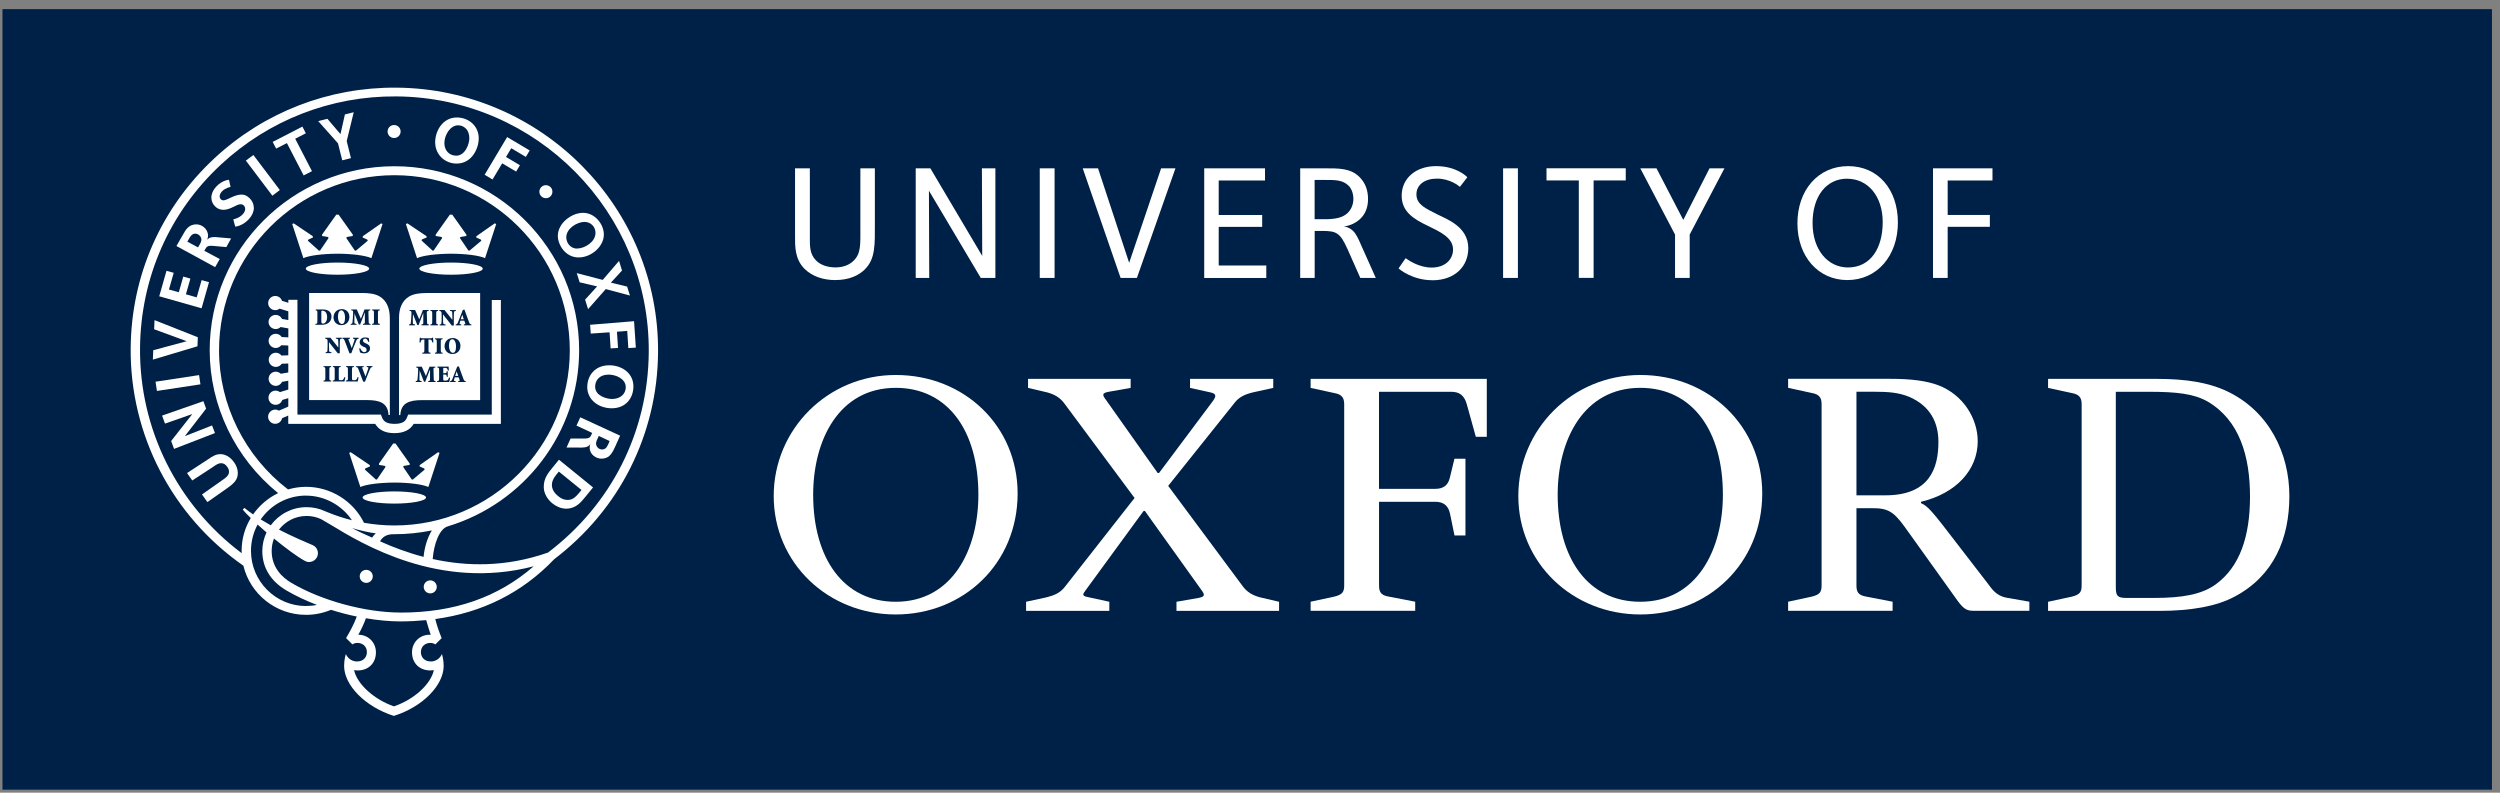 <svg xmlns="http://www.w3.org/2000/svg" width="205" height="65" viewBox="0 0 205 65" fill="none"><rect x="0" y="0" width="205" height="65" fill="#808080" stroke="none"/><g clip-path="url(#clip0_632_316)"><path d="M204.34 0.751H0.202V64.751H204.34V0.751Z" fill="#002147"></path><path d="M70.933 22.077C70.433 22.576 69.648 22.965 68.477 22.965C67.517 22.965 66.601 22.668 65.978 22.051C65.167 21.241 65.194 20.217 65.194 19.329V13.803H66.408V19.465C66.408 20.152 66.382 20.826 66.921 21.364C67.285 21.727 67.85 21.928 68.513 21.928C69.174 21.928 69.674 21.701 69.999 21.377C70.608 20.769 70.551 20.082 70.551 18.559V13.803H71.739V18.371C71.739 20.042 71.792 21.215 70.928 22.077H70.933Z" fill="white"></path><path d="M80.424 22.79L76.172 15.636L76.198 22.79H75.089V13.803H76.29L80.543 20.987L80.516 13.803H81.621V22.79H80.42H80.424Z" fill="white"></path><path d="M85.26 22.79V13.803H86.475V22.79H85.26Z" fill="white"></path><path d="M93.226 22.79H91.889L88.785 13.803H90.039L92.591 21.552L95.212 13.803H96.387L93.226 22.79Z" fill="white"></path><path d="M98.746 22.79V13.803H103.731V14.8H99.934V17.631H103.499V18.603H99.934V21.771H103.836V22.794H98.746V22.79Z" fill="white"></path><path d="M111.544 22.79L110.505 20.445C109.882 19.058 109.584 18.935 108.369 18.935H107.804V22.79H106.616V13.803H108.615C109.816 13.803 110.75 13.79 111.478 14.516C111.925 14.962 112.179 15.553 112.179 16.31C112.179 16.931 112.004 17.456 111.627 17.859C111.302 18.209 110.776 18.506 110.18 18.572C110.478 18.585 110.772 18.76 110.952 18.935C111.224 19.206 111.412 19.635 111.653 20.191L112.815 22.79H111.544ZM110.583 15.229C110.097 14.743 109.461 14.757 108.733 14.757H107.799V17.977H108.22C109.084 17.977 109.961 18.003 110.531 17.439C110.816 17.154 110.978 16.739 110.978 16.305C110.978 15.82 110.79 15.43 110.588 15.229H110.583Z" fill="white"></path><path d="M117.449 22.978C115.853 22.978 114.788 22.116 114.683 22.007L115.261 21.171C115.424 21.28 116.3 21.941 117.397 21.941C118.493 21.941 119.15 21.28 119.15 20.458C119.15 19.473 118.045 18.988 117.076 18.515C115.928 17.964 114.937 17.369 114.937 16.047C114.937 14.621 116.099 13.623 117.756 13.623C119.413 13.623 120.242 14.446 120.321 14.538L119.711 15.321C119.606 15.225 118.887 14.647 117.835 14.647C116.849 14.647 116.147 15.133 116.147 15.942C116.147 16.791 116.945 17.106 117.835 17.566C118.633 17.968 120.4 18.585 120.4 20.353C120.4 21.836 119.308 22.983 117.445 22.983L117.449 22.978Z" fill="white"></path><path d="M123.254 22.79V13.803H124.468V22.79H123.254Z" fill="white"></path><path d="M130.676 14.796V22.786H129.462V14.796H126.814V13.799H133.311V14.796H130.676Z" fill="white"></path><path d="M138.555 19.233V22.79H137.353V19.233L134.504 13.803H135.832L138.029 18.034L140.181 13.803H141.405L138.555 19.233Z" fill="white"></path><path d="M151.479 22.965C149.103 22.965 147.389 21.04 147.389 18.314C147.389 15.588 149.09 13.623 151.55 13.623C154.009 13.623 155.627 15.536 155.627 18.248C155.627 20.961 153.939 22.965 151.479 22.965ZM151.466 14.652C149.752 14.652 148.63 16.096 148.63 18.292C148.63 20.488 149.884 21.932 151.532 21.932C153.409 21.932 154.382 20.327 154.382 18.213C154.382 16.1 153.181 14.656 151.466 14.656V14.652Z" fill="white"></path><path d="M159.709 14.796V17.627H163.168V18.598H159.709V22.79H158.507V13.803H163.383V14.8H159.709V14.796Z" fill="white"></path><path d="M83.445 40.458C83.445 46.216 79.004 50.386 73.445 50.386C67.886 50.386 63.444 46.164 63.444 40.673C63.444 35.181 67.894 30.749 73.445 30.749C79.109 30.749 83.445 34.967 83.445 40.463V40.458ZM80.227 40.563C80.227 35.339 77.737 31.803 73.449 31.803C68.797 31.803 66.68 36.078 66.68 40.563C66.68 45.792 69.166 49.345 73.449 49.345C78.11 49.345 80.227 45.061 80.227 40.563Z" fill="white"></path><path d="M144.504 40.458C144.504 46.216 140.059 50.386 134.504 50.386C128.949 50.386 124.503 46.164 124.503 40.673C124.503 35.181 128.949 30.749 134.504 30.749C140.164 30.749 144.504 34.967 144.504 40.463V40.458ZM141.277 40.563C141.277 35.339 138.792 31.803 134.504 31.803C129.848 31.803 127.73 36.078 127.73 40.563C127.73 45.792 130.216 49.345 134.504 49.345C139.16 49.345 141.277 45.061 141.277 40.563Z" fill="white"></path><path d="M152.229 40.616H154.61C158.209 40.616 158.95 38.41 158.95 36.24C158.95 34.617 158.262 33.287 156.57 32.547C155.666 32.175 154.82 32.123 153.658 32.123H152.229V40.616ZM156.57 43.744C155.456 42.151 155.035 41.675 153.658 41.675H152.229V48.019C152.229 48.548 152.387 48.811 153.023 48.92L155.193 49.34V50.084H146.626V49.34L148.581 48.92C149.217 48.758 149.371 48.548 149.371 48.019V33.129C149.371 32.6 149.165 32.333 148.581 32.228L146.626 31.803V31.064H154.982C156.732 31.064 157.946 31.222 158.95 31.593C161.011 32.386 162.173 34.346 162.173 36.183C162.173 38.511 160.428 40.454 157.521 41.145V41.255C158.104 41.517 158.42 41.893 160.485 44.589L163.128 48.019C163.497 48.548 163.922 48.92 164.606 49.025L166.408 49.34V50.084H161.809C161.278 50.084 161.011 49.922 160.537 49.283L156.57 43.74V43.744Z" fill="white"></path><path d="M119.269 37.614H120.167V43.906H119.269L118.896 42.099C118.743 41.412 118.317 41.145 117.682 41.145H113.082V48.019C113.082 48.548 113.24 48.811 113.872 48.92L116.046 49.34V50.084H107.471V49.34L109.426 48.92C110.066 48.758 110.224 48.548 110.224 48.019V33.134C110.224 32.604 110.009 32.337 109.426 32.232L107.471 31.808V31.069H121.917V35.816H121.018L120.273 33.134C120.062 32.386 119.637 32.127 119.001 32.127H113.078V40.086H117.677C118.313 40.086 118.738 39.837 118.892 39.154L119.264 37.619L119.269 37.614Z" fill="white"></path><path d="M167.942 50.089V49.345L169.898 48.925C170.533 48.763 170.695 48.553 170.695 48.023V33.134C170.695 32.604 170.485 32.337 169.898 32.232L167.942 31.808V31.069H176.886C179.319 31.069 181.064 31.384 182.489 32.022C186.088 33.667 187.728 37.199 187.728 40.673C187.728 44.147 186.461 47.223 183.234 48.925C181.752 49.717 179.692 50.093 176.996 50.093H167.947L167.942 50.089ZM173.497 32.127V48.177C173.497 48.868 173.655 49.03 174.343 49.03H176.671C178.894 49.03 180.534 48.763 181.695 47.914C183.655 46.483 184.501 44.011 184.501 40.725C184.501 37.439 183.655 34.455 181.012 32.919C179.894 32.285 178.469 32.127 176.25 32.127H173.501H173.497Z" fill="white"></path><path d="M90.964 49.345V50.089H84.138V49.345L85.83 48.977C86.466 48.815 86.944 48.61 87.316 48.124L93.034 40.834L87.316 33.134C86.944 32.604 86.466 32.337 85.883 32.18L84.3 31.808V31.069H92.713V31.808L90.912 32.127C90.333 32.232 90.385 32.39 90.705 32.814L94.932 38.787H95.041L99.43 32.919C99.75 32.495 99.75 32.285 99.272 32.18L97.584 31.808V31.069H104.406V31.808L102.718 32.18C102.082 32.337 101.605 32.552 101.236 33.029L95.791 39.841L101.868 48.023C102.24 48.553 102.718 48.815 103.301 48.977L104.884 49.345V50.089H96.471V49.345L98.277 49.03C98.851 48.92 98.799 48.763 98.487 48.339L93.88 41.898H93.774L89.066 48.339C88.746 48.763 88.693 48.868 89.276 48.977L90.973 49.345H90.964Z" fill="white"></path><path d="M40.326 24.584V33.996H33.469L33.377 34.227C33.268 34.503 33.066 34.757 32.352 34.757C31.637 34.757 31.435 34.503 31.326 34.227L31.233 33.996H24.39V24.584H23.644V24.829L23.123 24.667C23.048 24.435 22.829 24.269 22.57 24.269C22.25 24.269 21.987 24.531 21.987 24.851C21.987 25.17 22.25 25.433 22.57 25.433C22.706 25.433 22.825 25.385 22.925 25.31L23.644 25.529V26.247L23.127 26.155C23.039 25.967 22.855 25.831 22.632 25.822C22.312 25.809 22.035 26.054 22.022 26.373C22.005 26.693 22.255 26.964 22.575 26.982C22.746 26.991 22.899 26.925 23.009 26.815L23.644 26.929V27.664L23.101 27.638C22.996 27.476 22.816 27.371 22.61 27.371C22.29 27.371 22.027 27.634 22.027 27.953C22.027 28.273 22.29 28.535 22.61 28.535C22.798 28.535 22.96 28.443 23.066 28.308L23.64 28.334V29.134L23.079 29.156C22.974 29.016 22.807 28.924 22.619 28.924C22.299 28.924 22.035 29.187 22.035 29.506C22.035 29.826 22.299 30.088 22.619 30.088C22.825 30.088 23 29.983 23.105 29.826L23.64 29.808V30.543L23.022 30.648C22.917 30.543 22.772 30.478 22.61 30.478C22.29 30.478 22.027 30.74 22.027 31.06C22.027 31.379 22.29 31.642 22.61 31.642C22.842 31.642 23.039 31.506 23.131 31.309L23.64 31.221V31.944L22.952 32.154C22.855 32.079 22.733 32.031 22.597 32.031C22.277 32.031 22.014 32.289 22.014 32.613C22.014 32.937 22.277 33.195 22.597 33.195C22.855 33.195 23.07 33.029 23.149 32.797L23.64 32.648V33.339L22.873 33.672C22.776 33.615 22.667 33.58 22.544 33.589C22.224 33.602 21.974 33.873 21.983 34.193C21.996 34.512 22.268 34.766 22.588 34.752C22.86 34.739 23.079 34.547 23.131 34.293L23.636 34.074V34.757H30.764C31.067 35.26 31.58 35.518 32.343 35.518C33.106 35.518 33.623 35.256 33.925 34.757H41.072V24.602H40.326V24.584Z" fill="white"></path><path d="M27.674 22.527C29.109 22.527 30.273 22.304 30.273 22.029C30.273 21.753 29.109 21.53 27.674 21.53C26.238 21.53 25.074 21.753 25.074 22.029C25.074 22.304 26.238 22.527 27.674 22.527Z" fill="white"></path><path d="M31.251 18.318L29.752 19.368L29.738 19.473L30.094 19.635C30.164 19.67 30.164 19.727 30.129 19.762L29.186 20.554L29.094 20.545L28.428 19.565C28.384 19.5 28.397 19.438 28.48 19.425L28.927 19.351V19.237L27.766 17.601H27.573L26.411 19.237V19.351L26.858 19.425C26.937 19.438 26.954 19.504 26.911 19.565L26.244 20.545L26.152 20.554L25.271 19.762C25.236 19.727 25.236 19.67 25.306 19.635L25.661 19.473L25.648 19.368L24.087 18.318L23.96 18.366L24.876 21.167C25.341 20.957 26.411 20.812 27.665 20.804C28.919 20.808 29.988 20.957 30.453 21.167L31.369 18.366L31.242 18.318H31.251Z" fill="white"></path><path d="M32.334 41.294C33.77 41.294 34.934 41.071 34.934 40.795C34.934 40.52 33.77 40.296 32.334 40.296C30.898 40.296 29.734 40.52 29.734 40.795C29.734 41.071 30.898 41.294 32.334 41.294Z" fill="white"></path><path d="M35.916 37.085L34.416 38.139L34.403 38.244L34.758 38.402C34.829 38.437 34.829 38.493 34.794 38.529L33.851 39.325L33.759 39.316L33.092 38.336C33.049 38.27 33.062 38.209 33.145 38.196L33.592 38.122V38.008L32.43 36.367H32.242L31.08 38.008V38.122L31.527 38.196C31.606 38.209 31.624 38.275 31.58 38.336L30.913 39.316L30.826 39.325L29.945 38.529C29.91 38.493 29.91 38.437 29.98 38.402L30.335 38.244L30.322 38.139L28.761 37.085L28.634 37.133L29.55 39.933C30.015 39.723 31.084 39.579 32.338 39.57C33.592 39.574 34.662 39.723 35.127 39.933L36.043 37.133L35.916 37.085Z" fill="white"></path><path d="M36.986 22.527C38.422 22.527 39.586 22.304 39.586 22.029C39.586 21.753 38.422 21.53 36.986 21.53C35.55 21.53 34.386 21.753 34.386 22.029C34.386 22.304 35.55 22.527 36.986 22.527Z" fill="white"></path><path d="M40.563 18.318L39.064 19.368L39.051 19.473L39.406 19.635C39.476 19.67 39.476 19.727 39.441 19.762L38.498 20.554L38.41 20.545L37.744 19.565C37.7 19.5 37.713 19.438 37.797 19.425L38.244 19.351V19.237L37.082 17.601H36.889L35.727 19.237V19.351L36.175 19.425C36.253 19.438 36.271 19.504 36.227 19.565L35.561 20.545L35.473 20.554L34.592 19.749C34.557 19.714 34.557 19.657 34.627 19.622L34.986 19.473L34.973 19.368L33.408 18.318L33.281 18.366L34.197 21.167C34.662 20.957 35.732 20.812 36.986 20.804C38.239 20.808 39.309 20.957 39.774 21.167L40.69 18.366L40.563 18.318Z" fill="white"></path><path d="M32.316 11.318C32.612 11.318 32.851 11.079 32.851 10.784C32.851 10.489 32.612 10.25 32.316 10.25C32.021 10.25 31.782 10.489 31.782 10.784C31.782 11.079 32.021 11.318 32.316 11.318Z" fill="white"></path><path d="M44.763 16.253C45.059 16.253 45.298 16.014 45.298 15.719C45.298 15.424 45.059 15.185 44.763 15.185C44.468 15.185 44.228 15.424 44.228 15.719C44.228 16.014 44.468 16.253 44.763 16.253Z" fill="white"></path><path d="M26.446 25.476C26.402 25.476 26.376 25.481 26.363 25.49C26.354 25.49 26.349 25.538 26.349 25.586V26.33C26.349 26.5 26.393 26.535 26.485 26.535C26.652 26.535 26.823 26.352 26.823 26.01C26.823 25.595 26.613 25.476 26.446 25.476Z" fill="white"></path><path d="M28.033 26.566C28.2 26.566 28.292 26.404 28.292 26.054C28.292 25.665 28.151 25.45 27.985 25.45C27.836 25.45 27.713 25.621 27.713 25.958C27.713 26.308 27.845 26.566 28.033 26.566Z" fill="white"></path><path d="M31.961 26.05C31.961 25.271 31.698 24.641 31.124 24.304C30.764 24.094 30.278 24.024 29.681 24.024H25.346V32.805H30.067C31.159 32.805 31.803 33.05 31.86 34.031H31.966V26.05H31.961ZM28.761 26.557C28.853 26.549 28.892 26.531 28.901 26.457C28.91 26.395 28.923 26.295 28.932 26.12L28.954 25.73C28.967 25.485 28.954 25.463 28.8 25.45V25.376H29.256L29.594 26.142L29.892 25.376H30.361V25.45C30.212 25.463 30.208 25.472 30.212 25.673L30.23 26.321C30.234 26.535 30.238 26.54 30.379 26.557V26.632H29.769V26.557C29.914 26.544 29.923 26.54 29.918 26.321V25.638H29.905L29.532 26.61H29.427L29.072 25.708L29.059 26.137C29.055 26.303 29.059 26.395 29.059 26.457C29.068 26.531 29.107 26.549 29.234 26.557V26.632H28.756V26.557H28.761ZM29.861 28.46L29.831 28.447C29.673 28.373 29.493 28.272 29.493 28.067C29.493 27.848 29.651 27.669 29.958 27.669C30.019 27.669 30.081 27.677 30.137 27.69C30.181 27.704 30.212 27.708 30.238 27.717C30.247 27.791 30.26 27.887 30.282 28.019L30.199 28.032C30.155 27.905 30.089 27.765 29.936 27.765C29.835 27.765 29.765 27.839 29.765 27.931C29.765 28.023 29.839 28.084 29.966 28.141L30.01 28.159C30.19 28.242 30.343 28.338 30.343 28.566C30.343 28.802 30.151 28.977 29.852 28.977C29.774 28.977 29.695 28.959 29.642 28.946C29.585 28.929 29.546 28.911 29.519 28.898C29.502 28.811 29.48 28.706 29.453 28.574L29.537 28.548C29.576 28.662 29.69 28.876 29.883 28.876C29.984 28.876 30.063 28.811 30.063 28.684C30.063 28.57 29.988 28.509 29.87 28.452L29.861 28.46ZM28.585 27.874C28.62 27.984 28.774 28.364 28.844 28.552C28.905 28.386 29.028 28.019 29.059 27.927C29.098 27.809 29.09 27.787 29.002 27.778H28.945V27.695H29.414V27.769C29.305 27.782 29.278 27.791 29.199 27.971C29.186 27.997 28.949 28.574 28.805 28.968H28.656C28.52 28.618 28.34 28.141 28.27 27.957C28.208 27.791 28.169 27.782 28.073 27.769V27.695H28.699V27.769L28.634 27.778C28.564 27.787 28.564 27.804 28.581 27.87L28.585 27.874ZM28.024 25.345C28.379 25.345 28.651 25.603 28.651 25.988C28.651 26.404 28.366 26.662 27.994 26.662C27.603 26.662 27.349 26.378 27.349 26.023C27.349 25.708 27.56 25.35 28.02 25.35L28.024 25.345ZM25.867 26.632V26.557C26.008 26.544 26.025 26.531 26.025 26.321V25.682C26.025 25.472 26.012 25.459 25.885 25.45V25.376H26.45C26.687 25.376 26.889 25.424 27.016 25.547C27.108 25.634 27.183 25.778 27.183 25.945C27.183 26.426 26.814 26.636 26.367 26.636H25.867V26.632ZM27.156 30.097C27.02 30.11 27.007 30.123 27.007 30.333V30.972C27.007 31.182 27.02 31.195 27.156 31.208V31.283H26.529V31.208C26.665 31.195 26.678 31.182 26.678 30.972V30.333C26.678 30.123 26.661 30.11 26.529 30.097V30.023H27.156V30.097ZM27.187 28.955H26.705V28.881C26.788 28.876 26.84 28.85 26.849 28.78C26.858 28.719 26.863 28.614 26.863 28.408V28.054C26.863 27.909 26.863 27.887 26.819 27.831C26.788 27.791 26.74 27.778 26.67 27.769V27.695H27.099L27.744 28.5V28.242C27.744 28.036 27.735 27.931 27.73 27.87C27.722 27.804 27.669 27.778 27.542 27.769V27.695H28.037V27.769C27.941 27.769 27.888 27.8 27.88 27.87C27.871 27.931 27.862 28.036 27.862 28.242V28.968H27.695L26.976 28.054V28.408C26.976 28.614 26.985 28.719 26.99 28.78C26.998 28.846 27.051 28.872 27.178 28.881V28.955H27.187ZM28.244 31.278H27.283V31.204C27.432 31.191 27.446 31.178 27.446 30.968V30.329C27.446 30.119 27.432 30.106 27.301 30.093V30.018H27.932V30.093C27.792 30.106 27.779 30.119 27.779 30.329V30.994C27.779 31.095 27.779 31.143 27.818 31.16C27.849 31.178 27.893 31.178 27.954 31.178C28.015 31.178 28.099 31.173 28.138 31.121C28.169 31.086 28.204 31.033 28.235 30.928L28.318 30.941C28.305 31.016 28.265 31.217 28.248 31.278H28.244ZM29.326 31.278H28.366V31.204C28.515 31.191 28.529 31.178 28.529 30.968V30.329C28.529 30.119 28.511 30.106 28.384 30.093V30.018H29.015V30.093C28.875 30.106 28.862 30.119 28.862 30.329V30.994C28.862 31.095 28.866 31.143 28.901 31.16C28.932 31.178 28.976 31.178 29.037 31.178C29.098 31.178 29.182 31.173 29.226 31.121C29.256 31.086 29.291 31.033 29.322 30.928L29.405 30.941C29.392 31.016 29.353 31.217 29.335 31.278H29.326ZM30.541 30.097C30.431 30.11 30.405 30.119 30.326 30.298C30.313 30.325 30.076 30.902 29.931 31.296H29.782C29.646 30.946 29.467 30.469 29.396 30.285C29.331 30.119 29.296 30.11 29.199 30.097V30.023H29.826V30.097L29.76 30.106C29.69 30.114 29.69 30.132 29.712 30.198C29.747 30.307 29.901 30.688 29.971 30.876C30.032 30.709 30.155 30.342 30.186 30.25C30.225 30.132 30.216 30.11 30.129 30.101H30.072V30.018H30.541V30.093V30.097ZM31.142 25.45C31.006 25.463 30.992 25.477 30.992 25.682V26.321C30.992 26.531 31.006 26.544 31.142 26.557V26.632H30.515V26.557C30.65 26.544 30.664 26.531 30.664 26.321V25.682C30.664 25.472 30.646 25.459 30.515 25.45V25.376H31.142V25.45Z" fill="white"></path><path d="M37.902 25.813L37.779 26.181H38.029L37.906 25.813H37.902Z" fill="white"></path><path d="M36.815 28.325C36.815 28.675 36.946 28.933 37.135 28.933C37.301 28.933 37.393 28.771 37.393 28.421C37.393 28.032 37.253 27.817 37.086 27.817C36.937 27.817 36.815 27.988 36.815 28.325Z" fill="white"></path><path d="M37.446 30.46L37.323 30.828H37.573L37.45 30.46H37.446Z" fill="white"></path><path d="M35 24.028C34.403 24.028 33.917 24.098 33.557 24.308C32.983 24.645 32.72 25.275 32.72 26.054V34.035H32.825C32.882 33.055 33.526 32.81 34.618 32.81H39.371V24.028H35.004H35ZM36.021 25.42H36.451L37.095 26.225V25.966C37.095 25.761 37.086 25.656 37.082 25.595C37.073 25.529 37.021 25.503 36.894 25.498V25.424H37.389V25.498C37.292 25.498 37.24 25.529 37.231 25.595C37.222 25.656 37.214 25.761 37.214 25.966V26.693H37.047L36.328 25.778V26.133C36.328 26.334 36.337 26.444 36.346 26.505C36.354 26.57 36.407 26.597 36.534 26.605V26.68H36.052V26.605C36.135 26.605 36.188 26.575 36.196 26.505C36.205 26.444 36.214 26.338 36.214 26.133V25.778C36.214 25.634 36.21 25.612 36.17 25.555C36.139 25.516 36.091 25.503 36.026 25.494V25.42H36.021ZM37.757 28.355C37.757 28.771 37.472 29.029 37.1 29.029C36.709 29.029 36.455 28.745 36.455 28.39C36.455 28.076 36.666 27.717 37.126 27.717C37.481 27.717 37.757 27.975 37.757 28.36V28.355ZM36.293 28.924V28.999H35.666V28.924C35.802 28.911 35.815 28.898 35.815 28.688V28.049C35.815 27.839 35.797 27.826 35.666 27.817V27.743H36.293V27.817C36.157 27.831 36.144 27.844 36.144 28.049V28.688C36.144 28.898 36.161 28.911 36.293 28.924ZM35.293 26.601C35.429 26.588 35.442 26.575 35.442 26.365V25.726C35.442 25.516 35.425 25.503 35.293 25.494V25.42H35.92V25.494C35.784 25.507 35.771 25.52 35.771 25.726V26.365C35.771 26.575 35.789 26.588 35.92 26.601V26.675H35.293V26.601ZM35.306 28.924V28.999H34.627V28.924C34.78 28.911 34.798 28.898 34.798 28.688V27.839H34.767C34.636 27.839 34.583 27.861 34.552 27.896C34.53 27.922 34.504 27.975 34.482 28.084H34.399C34.408 27.922 34.416 27.787 34.421 27.691H34.482C34.513 27.734 34.53 27.739 34.583 27.739H35.359C35.407 27.739 35.42 27.726 35.451 27.691H35.513C35.513 27.774 35.526 27.936 35.534 28.08H35.451C35.42 27.971 35.403 27.918 35.372 27.887C35.342 27.852 35.276 27.839 35.184 27.839H35.136V28.688C35.136 28.898 35.153 28.911 35.315 28.92L35.306 28.924ZM34.022 26.675H33.544V26.601C33.636 26.592 33.675 26.575 33.684 26.5C33.693 26.439 33.706 26.338 33.715 26.163L33.737 25.774C33.75 25.529 33.737 25.507 33.583 25.494V25.42H34.039L34.381 26.185L34.679 25.42H35.149V25.494C35 25.507 34.991 25.516 35 25.717L35.017 26.365C35.022 26.579 35.026 26.584 35.166 26.601V26.675H34.561V26.601C34.706 26.588 34.715 26.584 34.71 26.365V25.682H34.697L34.324 26.654H34.219L33.864 25.752L33.851 26.181C33.846 26.347 33.846 26.439 33.851 26.5C33.86 26.57 33.899 26.588 34.026 26.601V26.675H34.022ZM35.723 31.322H35.114V31.248C35.258 31.235 35.267 31.23 35.263 31.011V30.329H35.249L34.872 31.3H34.767L34.412 30.399H34.408L34.395 30.828C34.39 30.994 34.395 31.086 34.395 31.147C34.403 31.217 34.443 31.235 34.57 31.248V31.322H34.092V31.248C34.184 31.239 34.224 31.221 34.232 31.147C34.241 31.086 34.254 30.985 34.263 30.81L34.285 30.421C34.298 30.176 34.285 30.154 34.132 30.141V30.066H34.587L34.925 30.832L35.223 30.066H35.697V30.141C35.548 30.154 35.543 30.163 35.548 30.364L35.565 31.011C35.569 31.226 35.574 31.23 35.714 31.248V31.322H35.723ZM36.828 31.322H35.841V31.248C35.99 31.235 36.008 31.221 36.008 31.011V30.373C36.008 30.163 35.99 30.149 35.863 30.136V30.062H36.784C36.784 30.097 36.797 30.237 36.806 30.381H36.723C36.705 30.294 36.683 30.237 36.652 30.206C36.622 30.176 36.556 30.163 36.455 30.163H36.424C36.35 30.163 36.346 30.163 36.346 30.228V30.6H36.442C36.609 30.6 36.613 30.587 36.635 30.443H36.718V30.898H36.635C36.617 30.727 36.609 30.714 36.442 30.714H36.346V31.029C36.346 31.13 36.346 31.178 36.385 31.195C36.416 31.213 36.459 31.213 36.521 31.213C36.6 31.213 36.683 31.2 36.727 31.156C36.758 31.121 36.793 31.051 36.823 30.955L36.907 30.968C36.898 31.064 36.854 31.261 36.837 31.313L36.828 31.322ZM38.187 31.322H37.578V31.248L37.635 31.239C37.705 31.23 37.709 31.208 37.683 31.138L37.612 30.941H37.292L37.236 31.13C37.209 31.213 37.209 31.23 37.301 31.243H37.358V31.326H36.907V31.252C37.008 31.239 37.034 31.23 37.1 31.068L37.49 30.066L37.626 30.04L37.757 30.408C37.84 30.64 37.924 30.867 37.998 31.064C38.06 31.23 38.095 31.243 38.191 31.252V31.326L38.187 31.322ZM38.643 26.675H38.033V26.601L38.095 26.592C38.165 26.584 38.169 26.562 38.143 26.492L38.073 26.295H37.753L37.696 26.479C37.669 26.562 37.669 26.579 37.762 26.592H37.819V26.675H37.367V26.601C37.464 26.588 37.494 26.579 37.56 26.417L37.95 25.415L38.086 25.389L38.218 25.756C38.301 25.988 38.384 26.216 38.459 26.413C38.52 26.579 38.555 26.592 38.652 26.601V26.675H38.643Z" fill="white"></path><path d="M30.032 47.796C30.328 47.796 30.567 47.557 30.567 47.262C30.567 46.967 30.328 46.728 30.032 46.728C29.737 46.728 29.497 46.967 29.497 47.262C29.497 47.557 29.737 47.796 30.032 47.796Z" fill="white"></path><path d="M35.28 48.658C35.575 48.658 35.815 48.419 35.815 48.124C35.815 47.829 35.575 47.59 35.28 47.59C34.985 47.59 34.745 47.829 34.745 48.124C34.745 48.419 34.985 48.658 35.28 48.658Z" fill="white"></path><path d="M18.059 37.238C18.243 37.238 18.756 37.286 19.194 37.907C19.374 38.161 19.501 38.463 19.501 38.778C19.501 39.299 19.247 39.6 18.633 40.029L17.007 41.171L16.564 40.546L18.383 39.264C18.55 39.145 18.778 38.953 18.778 38.704C18.778 38.568 18.76 38.454 18.633 38.279C18.44 38.004 18.239 37.982 18.111 37.982C17.919 37.982 17.735 38.095 17.344 38.371L15.766 39.399L15.336 38.791L17.011 37.697C17.454 37.387 17.739 37.238 18.055 37.242L18.059 37.238Z" fill="white"></path><path d="M15.165 35.759L17.388 34.888L17.629 35.51L14.271 36.809L14.034 36.161L15.77 33.952L13.53 34.735L13.289 34.079L16.678 32.897L16.901 33.51L15.161 35.759H15.165Z" fill="white"></path><path d="M12.754 31.3L16.323 30.758L16.437 31.515L12.868 32.057L12.754 31.3Z" fill="white"></path><path d="M16.191 28.395L12.535 29.489L12.566 28.719L15.31 27.979L12.64 26.999L12.671 26.251L16.222 27.655L16.191 28.399V28.395Z" fill="white"></path><path d="M13.056 24.299L13.653 22.204L14.245 22.37L13.854 23.739L14.661 23.967L15.029 22.68L15.613 22.847L15.244 24.133L16.13 24.383L16.533 22.969L17.138 23.14L16.529 25.28L13.061 24.295L13.056 24.299Z" fill="white"></path><path d="M18.563 20.261L17.493 20.165C16.989 20.116 16.937 20.239 16.796 20.493L16.752 20.567L18.02 21.241L17.642 21.906L14.468 20.173L14.99 19.263C15.222 18.843 15.472 18.397 16.108 18.397C16.507 18.397 17.059 18.73 17.059 19.333C17.059 19.438 17.033 19.552 16.989 19.67C17.134 19.465 17.392 19.434 17.625 19.438C17.756 19.438 17.884 19.46 17.989 19.469L18.953 19.552L18.559 20.261H18.563ZM15.898 19.171C15.713 19.224 15.617 19.364 15.481 19.609L15.363 19.815L16.239 20.287L16.389 20.025C16.511 19.802 16.542 19.675 16.494 19.521C16.459 19.403 16.349 19.281 16.239 19.22C16.112 19.15 15.985 19.15 15.898 19.176V19.171Z" fill="white"></path><path d="M20.163 13.168L20.777 12.709L22.947 15.584L22.334 16.047L20.163 13.173V13.168Z" fill="white"></path><path d="M24.21 11.383L25.582 14.035L24.898 14.385L23.526 11.733L22.645 12.184L22.36 11.637L24.797 10.381L25.078 10.928L24.201 11.379L24.21 11.383Z" fill="white"></path><path d="M28.432 11.576L28.778 12.967L28.064 13.146L27.717 11.755L26.091 9.93L26.845 9.742L27.919 10.998L28.283 9.383L29.006 9.204L28.428 11.58L28.432 11.576Z" fill="white"></path><path d="M41.493 12.871L42.633 13.549L42.321 14.07L41.181 13.392L40.388 14.717L39.739 14.332L41.585 11.239L43.435 12.337L43.119 12.866L41.922 12.153L41.493 12.871Z" fill="white"></path><path d="M47.977 24.571L48.963 23.486L47.53 23.149L47.293 22.396L49.424 22.952L50.761 21.394L51.006 22.182L50.09 23.179L51.423 23.499L51.655 24.234L49.673 23.704L48.222 25.35L47.977 24.566V24.571Z" fill="white"></path><path d="M51.427 27.135L50.59 27.201L50.678 28.531L50.072 28.57L49.985 27.249L48.442 27.354L48.389 26.632L51.993 26.338L52.138 28.504L51.524 28.544L51.432 27.135H51.427Z" fill="white"></path><path d="M53.961 28.902C54.058 17.023 44.439 7.283 32.514 7.187C26.941 7.143 21.637 9.204 17.568 12.993C13.197 17.067 10.764 22.593 10.715 28.552C10.658 35.658 14.113 42.313 19.957 46.387C20.514 48.697 22.601 50.417 25.091 50.417C25.802 50.417 26.494 50.277 27.143 50.005C27.836 50.224 28.546 50.412 29.256 50.557C29.024 51.187 28.699 51.786 28.379 52.324L28.897 52.841C29.02 52.758 29.164 52.718 29.313 52.718C29.708 52.718 30.089 52.989 30.085 53.475C30.085 53.873 29.817 54.245 29.261 54.241C28.958 54.241 28.568 54.083 28.358 53.633C28.358 53.633 28.217 54.07 28.217 54.6C28.217 56.201 29.962 57.964 32.294 58.704C34.64 57.973 36.381 56.201 36.381 54.6C36.381 54.07 36.24 53.633 36.24 53.633C36.03 54.083 35.64 54.241 35.337 54.241C34.78 54.241 34.513 53.869 34.513 53.475C34.513 52.989 34.89 52.718 35.285 52.718C35.429 52.718 35.574 52.758 35.701 52.841L36.175 52.368L36.188 52.359L36.205 52.333C36.205 52.333 36.21 52.333 36.214 52.333V52.32C35.982 51.756 35.811 51.248 35.692 50.762C39.563 50.233 42.83 48.592 45.434 45.866H45.43C50.796 41.788 53.904 35.628 53.961 28.898V28.902ZM25.096 49.695C22.605 49.695 20.58 47.665 20.58 45.17C20.58 44.392 20.777 43.657 21.123 43.013C21.356 43.224 21.601 43.442 21.856 43.661C21.637 44.125 21.509 44.641 21.509 45.184C21.509 46.54 22.193 47.656 23.487 48.417C24.236 48.859 25.087 49.257 25.99 49.603C25.696 49.664 25.398 49.69 25.091 49.69L25.096 49.695ZM32.343 43.088C31.497 43.088 30.664 43.009 29.848 42.869C28.967 41.075 27.108 39.92 25.1 39.92C24.587 39.92 24.087 39.999 23.618 40.134C20.076 37.426 17.962 33.191 17.962 28.727C17.962 20.808 24.416 14.367 32.343 14.367C40.269 14.367 46.723 20.808 46.723 28.727C46.723 36.647 40.269 43.088 32.343 43.088ZM35.412 43.499C35.039 44.099 34.811 44.877 34.732 45.665C33.417 45.319 32.216 44.864 31.168 44.392C31.312 44.09 31.654 43.805 32.233 43.805C32.268 43.805 32.308 43.805 32.343 43.805C33.395 43.805 34.421 43.696 35.412 43.495V43.499ZM30.813 43.735C30.694 43.84 30.593 43.959 30.515 44.085C30.054 43.889 29.164 43.473 28.875 43.302C29.331 43.451 30.352 43.692 30.817 43.735H30.813ZM25.096 40.642C26.608 40.642 28.024 41.416 28.857 42.659C28.125 42.475 27.41 42.239 26.709 41.941L26.687 41.933C26.2 41.701 25.679 41.587 25.135 41.587C23.929 41.587 22.864 42.178 22.202 43.075C21.926 42.922 21.65 42.76 21.378 42.593C22.193 41.416 23.552 40.638 25.091 40.638L25.096 40.642ZM35.227 52.049C34.399 52.049 33.785 52.692 33.785 53.488C33.785 54.416 34.438 54.976 35.276 54.976C35.381 54.976 35.482 54.963 35.578 54.945C35.328 56.105 33.956 57.361 32.303 57.921C30.677 57.361 29.282 56.105 29.033 54.945C29.129 54.967 29.234 54.976 29.335 54.976C30.177 54.976 30.826 54.416 30.826 53.488C30.826 52.692 30.212 52.049 29.383 52.049C29.594 51.664 29.831 51.191 30.006 50.697C30.984 50.863 31.944 50.955 32.838 50.955C33.562 50.955 34.263 50.916 34.947 50.85C35.039 51.204 35.263 51.878 35.32 52.053C35.289 52.053 35.258 52.049 35.223 52.049H35.227ZM32.838 50.229C29.958 50.229 26.363 49.253 23.894 47.796C23.158 47.363 22.277 46.553 22.277 45.175C22.277 44.816 22.347 44.475 22.465 44.16C23.399 44.925 24.355 45.639 24.96 45.971C25.1 46.05 25.183 46.085 25.35 46.085C25.744 46.085 26.069 45.761 26.069 45.367C26.069 45.066 25.902 44.816 25.631 44.698C25.113 44.471 24.039 44.029 22.877 43.429C23.399 42.746 24.219 42.309 25.14 42.309C25.565 42.309 25.973 42.401 26.349 42.58L27.134 43.04C29.633 44.562 36.021 48.456 43.764 46.435C40.839 48.982 37.253 50.233 32.843 50.233L32.838 50.229ZM44.934 45.311C41.475 46.527 38.244 46.448 35.482 45.84C35.569 44.659 36.012 43.35 36.74 43.153C42.957 41.272 47.49 35.514 47.49 28.719C47.49 20.401 40.695 13.632 32.343 13.632C23.991 13.632 17.195 20.401 17.195 28.719C17.195 33.261 19.282 37.584 22.807 40.436C21.983 40.834 21.277 41.438 20.755 42.182C20.505 42.011 20.269 41.832 20.045 41.648L19.905 41.788C20.058 41.972 20.286 42.213 20.562 42.48C20.089 43.263 19.813 44.182 19.813 45.162C19.813 45.227 19.821 45.293 19.821 45.363C14.534 41.395 11.43 35.181 11.483 28.552C11.531 22.786 13.881 17.443 18.107 13.505C22.027 9.852 27.143 7.861 32.509 7.905C44.009 7.997 53.291 17.413 53.198 28.889C53.146 35.409 50.134 41.377 44.934 45.311Z" fill="white"></path><path d="M20.817 17.036C20.817 17.347 20.681 17.671 20.413 17.964C19.896 18.528 19.343 18.581 19.287 18.581L19.129 17.986C19.216 17.964 19.62 17.881 19.909 17.566C20.041 17.421 20.106 17.273 20.106 17.137C20.106 16.992 20.014 16.747 19.721 16.747C19.405 16.747 18.883 17.203 18.344 17.203C18.138 17.203 17.91 17.172 17.669 16.953C17.436 16.743 17.331 16.472 17.331 16.201C17.331 15.903 17.467 15.588 17.721 15.312C18.204 14.787 18.734 14.743 18.778 14.743L18.905 15.33C18.844 15.339 18.449 15.426 18.204 15.693C18.076 15.829 18.011 15.977 18.011 16.109C18.011 16.249 18.103 16.424 18.335 16.428C18.594 16.428 19.243 15.956 19.769 15.956C20.014 15.956 20.19 15.999 20.44 16.227C20.689 16.454 20.812 16.739 20.812 17.036H20.817Z" fill="white"></path><path d="M37.437 13.413C36.517 13.413 35.684 12.713 35.684 11.663C35.684 10.722 36.315 9.633 37.459 9.633C38.393 9.633 39.257 10.289 39.257 11.348C39.257 12.145 38.717 13.413 37.437 13.413ZM38.485 11.339C38.485 11.09 38.428 10.832 38.279 10.63C38.121 10.421 37.867 10.276 37.56 10.276C36.916 10.276 36.438 11.077 36.438 11.738C36.438 12.35 36.854 12.766 37.411 12.766C38.143 12.766 38.485 11.816 38.485 11.339Z" fill="white"></path><path d="M47.446 21.11C46.35 21.11 45.741 20.055 45.741 19.346C45.741 18.274 46.898 17.452 47.806 17.452C48.792 17.452 49.516 18.388 49.516 19.237C49.516 20.2 48.507 21.11 47.446 21.11ZM47.319 20.379C47.951 20.379 48.832 19.832 48.832 19.097C48.832 18.59 48.437 18.196 47.929 18.196C47.337 18.196 46.434 18.721 46.434 19.465C46.434 19.863 46.736 20.384 47.319 20.384V20.379Z" fill="white"></path><path d="M48.157 31.716C48.157 30.828 48.762 29.953 49.959 29.953C50.967 29.953 51.94 30.574 51.94 31.685C51.94 32.6 51.353 33.479 50.16 33.479C49.143 33.479 48.152 32.836 48.152 31.712L48.157 31.716ZM50.204 32.714C50.844 32.714 51.313 32.324 51.313 31.751C51.313 31.068 50.52 30.718 49.906 30.718C49.121 30.718 48.801 31.226 48.801 31.707C48.801 32.455 49.722 32.718 50.204 32.718V32.714Z" fill="white"></path><path d="M46.784 35.96H47.858C48.367 35.969 48.407 35.846 48.525 35.58L48.56 35.501L47.271 34.901L47.582 34.219L50.849 35.724L50.428 36.66C50.143 37.29 49.897 37.61 49.297 37.61C48.911 37.61 48.349 37.29 48.354 36.704C48.354 36.612 48.367 36.516 48.398 36.415C48.205 36.748 47.722 36.7 47.42 36.7H46.456L46.789 35.956L46.784 35.96ZM48.876 36.363C48.876 36.638 49.108 36.857 49.367 36.857C49.599 36.857 49.744 36.73 49.875 36.433L49.989 36.166L49.099 35.746L48.95 36.078C48.902 36.188 48.876 36.284 48.876 36.363Z" fill="white"></path><path d="M44.588 39.942C44.588 39.207 44.93 38.804 45.364 38.27L45.833 37.697L48.63 39.968L48.003 40.738C47.648 41.171 47.231 41.71 46.429 41.71C45.973 41.71 45.57 41.499 45.285 41.268C44.93 40.979 44.588 40.489 44.588 39.938V39.942ZM46.508 40.996C46.889 40.996 47.109 40.883 47.547 40.344L47.683 40.178L45.824 38.669L45.596 38.949C45.373 39.224 45.254 39.496 45.254 39.754C45.254 40.099 45.425 40.406 45.776 40.69C46.03 40.896 46.263 40.992 46.504 40.992L46.508 40.996Z" fill="white"></path></g><defs><clipPath id="clip0_632_316"><rect width="204.138" height="64" fill="white" transform="translate(0.202 0.751)"></rect></clipPath></defs></svg>